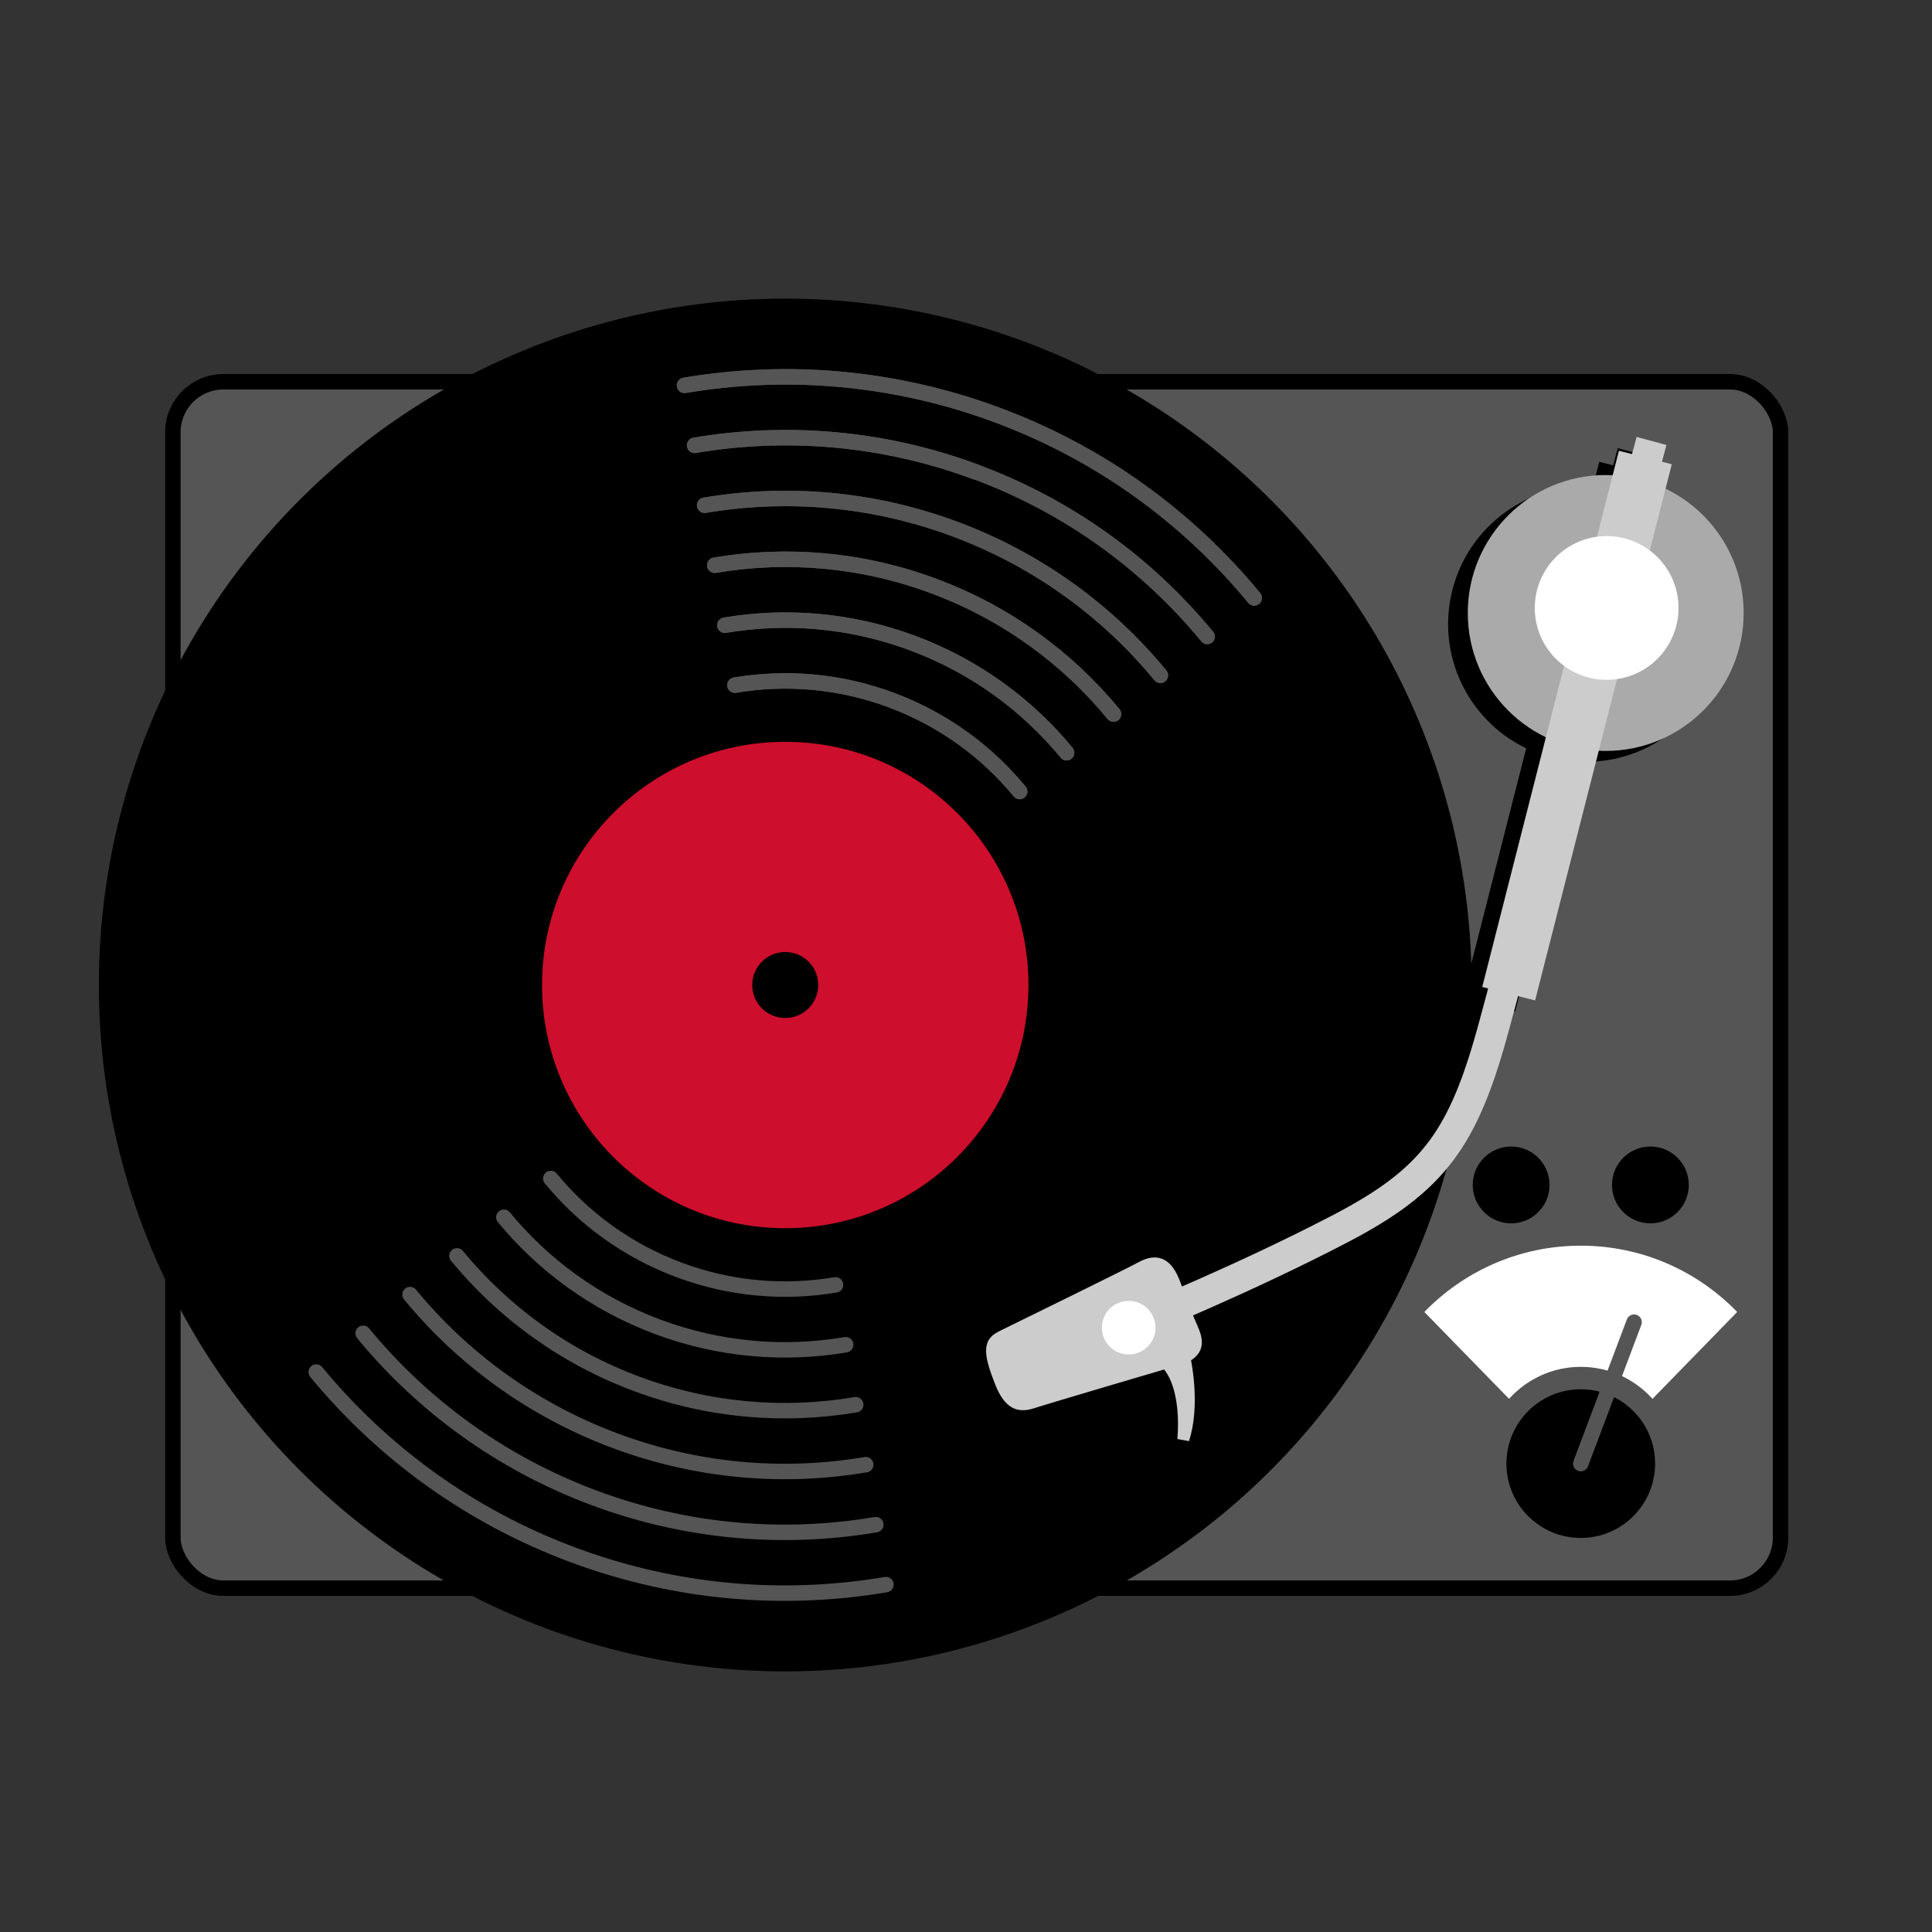 <?xml version="1.0" encoding="UTF-8"?>
<svg id="Layer_2" xmlns="http://www.w3.org/2000/svg" version="1.1" viewBox="0 0 250 250">
  <rect x="0" y="0" width="250" height="250" fill="#333333" stroke="none"/>
  <!-- Generator: Adobe Illustrator 29.4.0, SVG Export Plug-In . SVG Version: 2.1.0 Build 152)  -->
  <defs>
    <style>
      .st0 {
        stroke-linejoin: round;
      }

      .st0, .st1, .st2 {
        fill: none;
      }

      .st0, .st2 {
        stroke: #555;
        stroke-linecap: round;
      }

      .st0, .st2, .st3 {
        stroke-width: 2px;
      }

      .st1 {
        stroke: #ccc;
        stroke-width: 4px;
      }

      .st1, .st2, .st3 {
        stroke-miterlimit: 10;
      }

      .st4 {
        fill: #fff;
      }

      .st5 {
        fill: #cd0e2c;
      }

      .st6 {
        fill: #ccc;
      }

      .st7 {
        fill: #aaa;
      }

      .st3 {
        fill: #555;
        stroke: #000;
      }
    </style>
  </defs>
  <rect class="st3" x="22.37" y="49.4" width="208.03" height="156.11" rx="6.54" ry="6.54"/>
  <g>
    <circle cx="101.61" cy="127.46" r="88.82"/>
    <g>
      <path class="st0" d="M88.58,49.86c13.19-2.23,27.11-1.14,40.55,3.87,13.43,5.01,24.66,13.32,33.17,23.64"/>
      <path class="st0" d="M89.88,57.62c11.87-2,24.4-1.03,36.49,3.48s22.2,11.99,29.85,21.28"/>
      <path class="st0" d="M162.29,77.38c-8.5-10.32-19.74-18.63-33.17-23.64-13.43-5.01-27.36-6.1-40.55-3.87"/>
      <path class="st0" d="M91.18,65.38c10.55-1.78,21.69-.91,32.44,3.1,10.74,4.01,19.73,10.65,26.53,18.91"/>
      <path class="st0" d="M126.37,61.11c-12.09-4.51-24.62-5.49-36.49-3.48"/>
      <path class="st0" d="M92.49,73.14c9.23-1.56,18.98-.8,28.38,2.71,9.4,3.51,17.26,9.32,23.22,16.55"/>
      <path class="st0" d="M150.15,87.39c-6.8-8.26-15.79-14.9-26.53-18.91-10.74-4.01-21.89-4.88-32.44-3.1"/>
      <path class="st0" d="M93.79,80.9c7.91-1.34,16.27-.68,24.33,2.32,8.06,3.01,14.8,7.99,19.9,14.18"/>
      <path class="st0" d="M144.09,92.4c-5.95-7.23-13.82-13.04-23.22-16.55-9.4-3.51-19.15-4.27-28.38-2.71"/>
      <path class="st0" d="M138.02,97.41c-5.1-6.19-11.84-11.18-19.9-14.18-8.06-3.01-16.41-3.66-24.33-2.32"/>
      <path class="st0" d="M95.09,88.66c6.59-1.11,13.56-.57,20.27,1.94s12.33,6.66,16.58,11.82"/>
      <path class="st0" d="M131.95,102.42c-4.25-5.16-9.87-9.31-16.58-11.82s-13.68-3.05-20.27-1.94"/>
      <path class="st0" d="M114.64,205.05c-13.19,2.23-27.11,1.14-40.55-3.87-13.43-5.01-24.66-13.32-33.17-23.64"/>
      <path class="st0" d="M46.99,172.53c7.65,9.29,17.76,16.76,29.85,21.28,12.09,4.51,24.62,5.49,36.49,3.48"/>
      <path class="st0" d="M112.03,189.53c-10.55,1.78-21.69.91-32.44-3.1-10.74-4.01-19.73-10.65-26.53-18.91"/>
      <path class="st0" d="M109.43,174.01c-7.91,1.34-16.27.68-24.33-2.32-8.06-3.01-14.8-7.99-19.9-14.18"/>
      <path class="st0" d="M59.13,162.51c5.95,7.23,13.82,13.04,23.22,16.55,9.4,3.51,19.15,4.27,28.38,2.71"/>
      <path class="st0" d="M71.27,152.5c4.25,5.16,9.87,9.31,16.58,11.82,6.72,2.51,13.68,3.05,20.27,1.94"/>
    </g>
    <circle class="st5" cx="101.61" cy="127.46" r="31.47"/>
    <circle cx="101.61" cy="127.46" r="4.27"/>
  </g>
  <path d="M212.98,64.67l.8-3.16-1.37-.35.59-2.18-3.66-.99-.6,2.23-1.8-.46-.8,3.16c-8.32-.43-16.06,5.04-18.2,13.42-2.14,8.38,2.04,16.89,9.55,20.49l-8.24,32.32.87.22-1.13,4.18c-3.9,14.48-7.46,19.2-19.05,25.24-7.13,3.71-14.59,7.08-19.51,9.22-.11-.28-.22-.56-.34-.88-1.46-3.79-3.81-3.19-5.34-2.35-1.53.84-15.61,7.74-18.16,8.99-2.37,1.16-1.6,3.58-.44,6.63,1.16,3.05,2.71,4.02,5.09,3.25,2.38-.77,16.84-5.02,16.84-5.02,2.38,3.02,1.71,9,1.71,9l1.5.27c1.52-4.54.27-10.45.27-10.45,1.95-1.28,1.49-3,.82-4.5-.24-.53-.41-.94-.6-1.41,4.98-2.16,12.61-5.61,19.9-9.4,12.5-6.51,16.81-12.18,20.96-27.61l1.14-4.23,2.29.58,8.24-32.32c8.32.43,16.06-5.03,18.2-13.42,2.14-8.38-2.04-16.89-9.55-20.49Z"/>
  <g>
    <path class="st4" d="M204.55,161.19c-7.94,0-15.11,3.29-20.24,8.58l10.96,11.24c2.29-2.53,5.59-4.14,9.28-4.14s6.99,1.6,9.28,4.14l10.96-11.24c-5.12-5.29-12.3-8.58-20.24-8.58Z"/>
    <circle cx="204.55" cy="189.39" r="9.62"/>
    <line class="st2" x1="204.55" y1="189.39" x2="211.45" y2="171.09"/>
  </g>
  <g>
    <circle cx="213.56" cy="153.33" r="4.97"/>
    <circle cx="195.54" cy="153.33" r="4.97"/>
  </g>
  <g>
    <g>
      <circle class="st7" cx="207.78" cy="79.32" r="17.85"/>
      <rect class="st6" x="200.53" y="58.1" width="7.06" height="71.6" transform="translate(29.52 -47.5) rotate(14.3)"/>
    </g>
    <g>
      <path class="st6" d="M129.15,172.33c2.55-1.25,16.63-8.15,18.16-8.99s3.88-1.44,5.34,2.35,1.62,4.34,2.29,5.84,1.13,3.22-.82,4.5c0,0,1.25,5.91-.27,10.45l-1.5-.27s.66-5.99-1.71-9c0,0-14.46,4.25-16.84,5.02s-3.92-.2-5.09-3.25-1.93-5.47.44-6.63Z"/>
      <path class="st1" d="M213.71,57.06s-16.4,60.92-20.34,75.55c-3.94,14.63-7.76,20.05-20.01,26.42-12.25,6.38-25.28,11.68-25.28,11.68"/>
      <circle class="st4" cx="146.05" cy="171.8" r="3.47"/>
      <circle class="st4" cx="207.9" cy="78.67" r="9.3"/>
    </g>
  </g>
</svg>